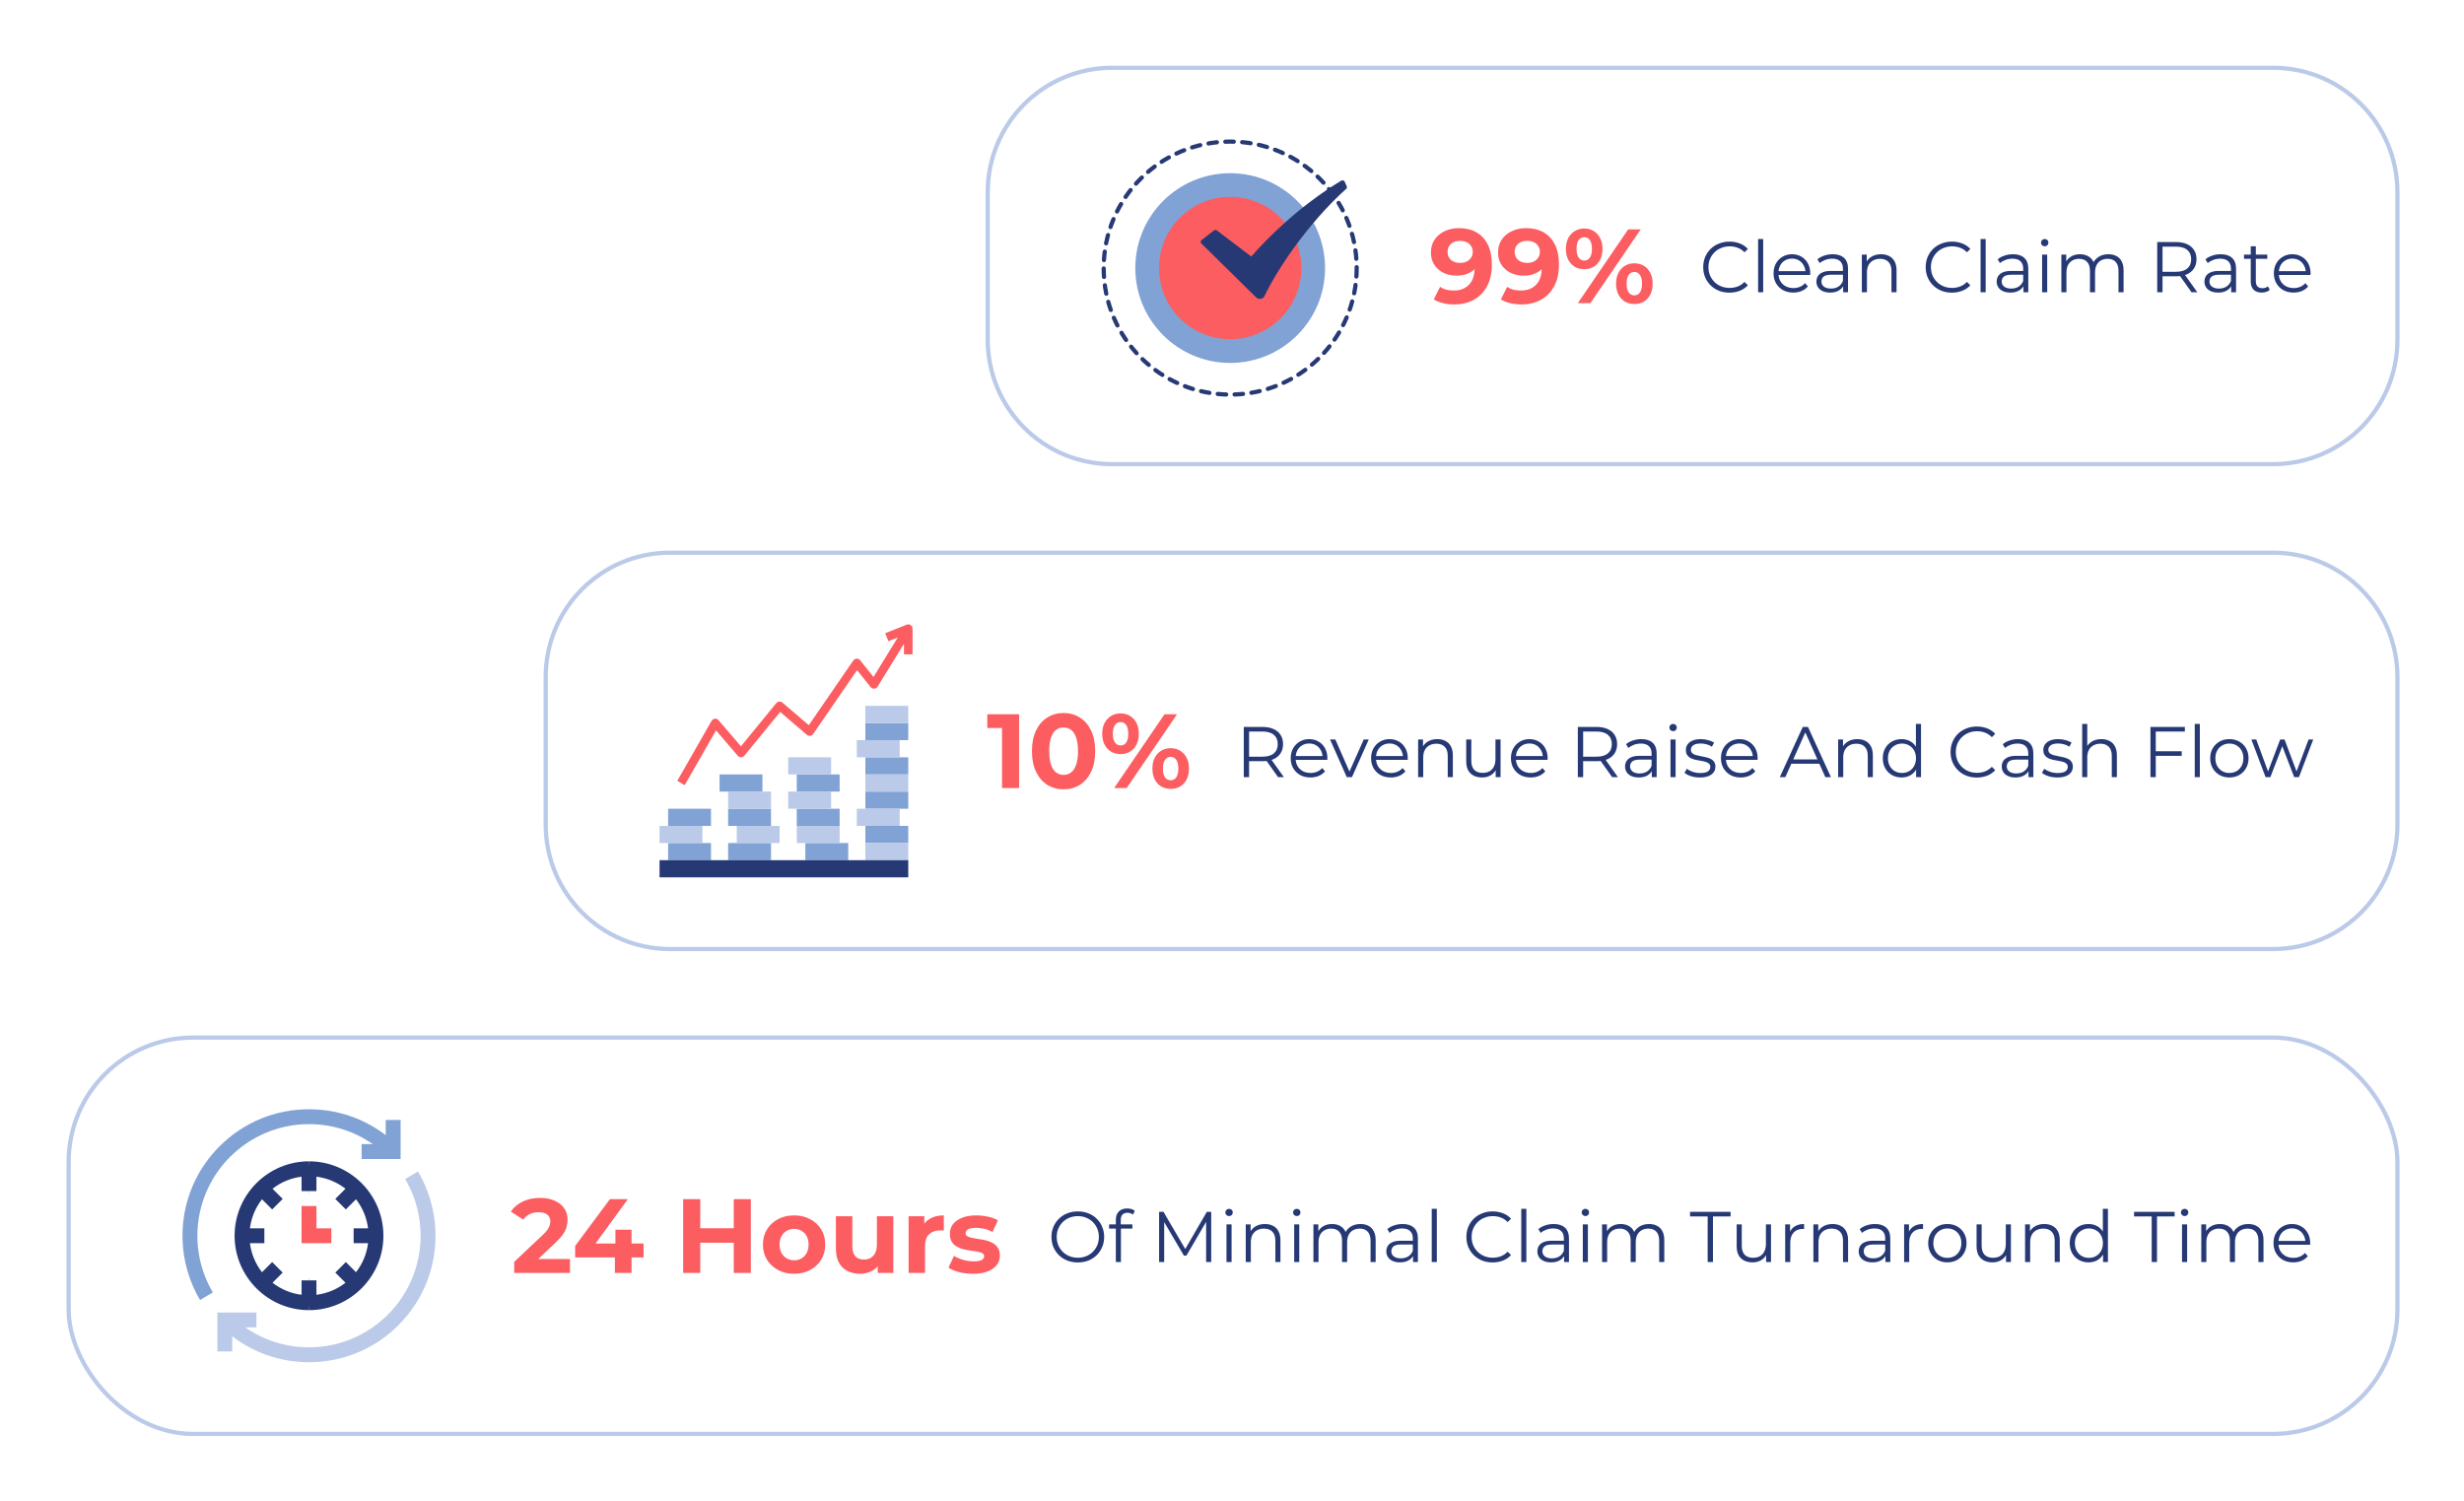 <svg width="563" height="343" viewBox="0 0 563 343" fill="none" xmlns="http://www.w3.org/2000/svg">
<g filter="url(#filter0_d_412_57526)">
<path d="M225.204 43.912C225.204 27.949 238.145 15.008 254.108 15.008H519.368C535.331 15.008 548.272 27.948 548.272 43.912V77.633C548.272 93.596 535.331 106.537 519.368 106.537H254.108C238.145 106.537 225.204 93.596 225.204 77.633V43.912Z" fill="white"/>
<path d="M225.686 43.912C225.686 28.215 238.411 15.489 254.108 15.489H519.368C535.065 15.489 547.79 28.215 547.79 43.912V77.633C547.79 93.33 535.065 106.055 519.368 106.055H254.108C238.411 106.055 225.686 93.33 225.686 77.633V43.912Z" stroke="#BACAE8" stroke-width="0.963"/>
<circle cx="281.085" cy="61.255" r="28.904" stroke="#263974" stroke-width="0.963" stroke-linecap="round" stroke-dasharray="1.93 1.93"/>
<circle cx="281.085" cy="61.254" r="21.678" fill="#81A2D4"/>
<circle cx="281.085" cy="61.255" r="16.259" fill="#FC5D61"/>
<path d="M306.463 41.282C296.461 47.328 289.202 54.823 285.91 58.617L278.042 52.651C277.843 52.501 277.564 52.503 277.368 52.656L274.543 54.86C274.293 55.054 274.272 55.414 274.497 55.635L287.013 67.955C287.599 68.532 288.597 68.359 288.945 67.623C291.916 61.328 299.03 50.86 307.589 43.154C307.756 43.003 307.808 42.768 307.717 42.565L307.25 41.52C307.118 41.225 306.744 41.112 306.463 41.282Z" fill="#263974"/>
<path d="M333.335 52.123C334.893 52.123 336.233 52.444 337.357 53.086C338.481 53.729 339.349 54.668 339.959 55.904C340.569 57.125 340.874 58.65 340.874 60.481C340.874 62.424 340.505 64.07 339.766 65.419C339.043 66.767 338.04 67.795 336.755 68.502C335.471 69.208 333.977 69.561 332.275 69.561C331.392 69.561 330.541 69.465 329.722 69.272C328.903 69.08 328.196 68.791 327.602 68.405L329.048 65.539C329.513 65.86 330.011 66.085 330.541 66.213C331.071 66.326 331.625 66.382 332.203 66.382C333.648 66.382 334.796 65.941 335.647 65.057C336.514 64.174 336.948 62.865 336.948 61.131C336.948 60.842 336.94 60.521 336.924 60.168C336.908 59.815 336.868 59.461 336.803 59.108L337.863 60.12C337.59 60.746 337.205 61.276 336.707 61.709C336.209 62.127 335.631 62.448 334.973 62.673C334.314 62.882 333.576 62.986 332.757 62.986C331.681 62.986 330.701 62.769 329.818 62.336C328.951 61.902 328.253 61.292 327.723 60.505C327.209 59.718 326.952 58.795 326.952 57.735C326.952 56.579 327.233 55.583 327.795 54.748C328.373 53.913 329.144 53.271 330.107 52.821C331.087 52.356 332.163 52.123 333.335 52.123ZM333.576 55.037C333.014 55.037 332.524 55.142 332.107 55.35C331.689 55.543 331.36 55.832 331.119 56.218C330.878 56.587 330.758 57.028 330.758 57.542C330.758 58.313 331.015 58.931 331.528 59.397C332.058 59.847 332.757 60.071 333.624 60.071C334.186 60.071 334.684 59.967 335.117 59.758C335.567 59.533 335.912 59.228 336.153 58.843C336.394 58.458 336.514 58.024 336.514 57.542C336.514 57.061 336.394 56.635 336.153 56.266C335.928 55.88 335.599 55.583 335.166 55.374C334.732 55.15 334.202 55.037 333.576 55.037ZM348.671 52.123C350.229 52.123 351.57 52.444 352.694 53.086C353.818 53.729 354.685 54.668 355.295 55.904C355.905 57.125 356.21 58.65 356.21 60.481C356.21 62.424 355.841 64.07 355.102 65.419C354.38 66.767 353.376 67.795 352.092 68.502C350.807 69.208 349.314 69.561 347.612 69.561C346.728 69.561 345.877 69.465 345.058 69.272C344.239 69.08 343.533 68.791 342.939 68.405L344.384 65.539C344.85 65.86 345.347 66.085 345.877 66.213C346.407 66.326 346.961 66.382 347.539 66.382C348.984 66.382 350.133 65.941 350.984 65.057C351.851 64.174 352.284 62.865 352.284 61.131C352.284 60.842 352.276 60.521 352.26 60.168C352.244 59.815 352.204 59.461 352.14 59.108L353.2 60.12C352.927 60.746 352.541 61.276 352.043 61.709C351.546 62.127 350.968 62.448 350.309 62.673C349.651 62.882 348.912 62.986 348.093 62.986C347.017 62.986 346.038 62.769 345.155 62.336C344.288 61.902 343.589 61.292 343.059 60.505C342.545 59.718 342.288 58.795 342.288 57.735C342.288 56.579 342.569 55.583 343.131 54.748C343.709 53.913 344.48 53.271 345.444 52.821C346.423 52.356 347.499 52.123 348.671 52.123ZM348.912 55.037C348.35 55.037 347.86 55.142 347.443 55.35C347.025 55.543 346.696 55.832 346.455 56.218C346.214 56.587 346.094 57.028 346.094 57.542C346.094 58.313 346.351 58.931 346.865 59.397C347.395 59.847 348.093 60.071 348.96 60.071C349.522 60.071 350.02 59.967 350.454 59.758C350.903 59.533 351.249 59.228 351.489 58.843C351.73 58.458 351.851 58.024 351.851 57.542C351.851 57.061 351.73 56.635 351.489 56.266C351.265 55.88 350.935 55.583 350.502 55.374C350.068 55.15 349.538 55.037 348.912 55.037ZM360.515 69.272L372.029 52.412H374.895L363.381 69.272H360.515ZM361.984 61.517C361.165 61.517 360.443 61.332 359.817 60.963C359.19 60.577 358.693 60.039 358.323 59.349C357.97 58.642 357.793 57.815 357.793 56.868C357.793 55.92 357.97 55.102 358.323 54.411C358.693 53.721 359.19 53.183 359.817 52.797C360.443 52.412 361.165 52.219 361.984 52.219C362.803 52.219 363.526 52.412 364.152 52.797C364.778 53.183 365.268 53.721 365.622 54.411C365.975 55.102 366.151 55.92 366.151 56.868C366.151 57.815 365.975 58.642 365.622 59.349C365.268 60.039 364.778 60.577 364.152 60.963C363.526 61.332 362.803 61.517 361.984 61.517ZM361.984 59.541C362.514 59.541 362.94 59.325 363.261 58.891C363.582 58.441 363.743 57.767 363.743 56.868C363.743 55.969 363.582 55.302 363.261 54.869C362.94 54.419 362.514 54.194 361.984 54.194C361.471 54.194 361.045 54.419 360.708 54.869C360.387 55.302 360.226 55.969 360.226 56.868C360.226 57.751 360.387 58.417 360.708 58.867C361.045 59.317 361.471 59.541 361.984 59.541ZM373.426 69.465C372.623 69.465 371.9 69.281 371.258 68.911C370.632 68.526 370.142 67.988 369.788 67.297C369.435 66.591 369.259 65.764 369.259 64.816C369.259 63.869 369.435 63.05 369.788 62.36C370.142 61.669 370.632 61.131 371.258 60.746C371.9 60.36 372.623 60.168 373.426 60.168C374.261 60.168 374.991 60.36 375.617 60.746C376.244 61.131 376.733 61.669 377.087 62.36C377.44 63.05 377.617 63.869 377.617 64.816C377.617 65.764 377.44 66.591 377.087 67.297C376.733 67.988 376.244 68.526 375.617 68.911C374.991 69.281 374.261 69.465 373.426 69.465ZM373.426 67.49C373.955 67.49 374.381 67.273 374.702 66.84C375.023 66.39 375.184 65.716 375.184 64.816C375.184 63.933 375.023 63.267 374.702 62.817C374.381 62.368 373.955 62.143 373.426 62.143C372.912 62.143 372.486 62.368 372.149 62.817C371.828 63.251 371.667 63.917 371.667 64.816C371.667 65.716 371.828 66.39 372.149 66.84C372.486 67.273 372.912 67.49 373.426 67.49Z" fill="#FC5D61"/>
<path d="M395.163 66.871C394.3 66.871 393.503 66.729 392.772 66.445C392.04 66.15 391.407 65.741 390.872 65.216C390.337 64.692 389.916 64.075 389.611 63.366C389.316 62.656 389.168 61.881 389.168 61.04C389.168 60.199 389.316 59.424 389.611 58.714C389.916 58.004 390.337 57.387 390.872 56.863C391.418 56.339 392.056 55.935 392.788 55.651C393.52 55.356 394.317 55.209 395.179 55.209C396.009 55.209 396.79 55.351 397.522 55.635C398.253 55.908 398.87 56.323 399.372 56.88L398.603 57.649C398.133 57.169 397.614 56.825 397.047 56.617C396.479 56.399 395.867 56.29 395.212 56.29C394.524 56.29 393.885 56.41 393.296 56.65C392.706 56.88 392.193 57.213 391.756 57.649C391.319 58.075 390.975 58.578 390.724 59.156C390.484 59.724 390.364 60.352 390.364 61.04C390.364 61.728 390.484 62.361 390.724 62.94C390.975 63.508 391.319 64.01 391.756 64.447C392.193 64.873 392.706 65.206 393.296 65.446C393.885 65.675 394.524 65.79 395.212 65.79C395.867 65.79 396.479 65.68 397.047 65.462C397.614 65.244 398.133 64.894 398.603 64.414L399.372 65.184C398.87 65.741 398.253 66.161 397.522 66.445C396.79 66.729 396.004 66.871 395.163 66.871ZM401.71 66.772V54.619H402.873V66.772H401.71ZM409.762 66.854C408.866 66.854 408.08 66.669 407.403 66.297C406.726 65.915 406.196 65.397 405.814 64.742C405.432 64.075 405.241 63.316 405.241 62.465C405.241 61.613 405.421 60.86 405.781 60.205C406.153 59.549 406.655 59.036 407.288 58.665C407.933 58.283 408.653 58.092 409.45 58.092C410.258 58.092 410.974 58.277 411.596 58.648C412.229 59.009 412.726 59.522 413.086 60.188C413.447 60.843 413.627 61.602 413.627 62.465C413.627 62.519 413.621 62.58 413.611 62.645C413.611 62.7 413.611 62.76 413.611 62.825H406.125V61.957H412.988L412.53 62.301C412.53 61.679 412.393 61.127 412.12 60.647C411.858 60.155 411.498 59.773 411.039 59.5C410.58 59.227 410.051 59.091 409.45 59.091C408.861 59.091 408.331 59.227 407.862 59.5C407.392 59.773 407.026 60.155 406.764 60.647C406.502 61.138 406.371 61.7 406.371 62.334V62.514C406.371 63.169 406.513 63.748 406.797 64.25C407.092 64.742 407.496 65.129 408.009 65.413C408.533 65.686 409.128 65.823 409.794 65.823C410.318 65.823 410.804 65.73 411.252 65.544C411.711 65.358 412.104 65.075 412.431 64.692L413.086 65.446C412.704 65.904 412.224 66.254 411.645 66.494C411.077 66.734 410.449 66.854 409.762 66.854ZM421.143 66.772V64.873L421.094 64.561V61.384C421.094 60.652 420.886 60.09 420.471 59.697C420.067 59.304 419.461 59.107 418.653 59.107C418.096 59.107 417.567 59.2 417.064 59.386C416.562 59.571 416.136 59.817 415.787 60.123L415.263 59.255C415.699 58.883 416.224 58.599 416.835 58.403C417.447 58.195 418.091 58.092 418.768 58.092C419.882 58.092 420.739 58.37 421.339 58.927C421.951 59.473 422.256 60.308 422.256 61.433V66.772H421.143ZM418.178 66.854C417.534 66.854 416.972 66.751 416.491 66.543C416.022 66.325 415.661 66.03 415.41 65.659C415.159 65.276 415.033 64.84 415.033 64.348C415.033 63.901 415.137 63.497 415.345 63.136C415.563 62.765 415.912 62.47 416.393 62.252C416.884 62.023 417.539 61.908 418.358 61.908H421.323V62.776H418.391C417.561 62.776 416.982 62.923 416.655 63.218C416.338 63.513 416.18 63.879 416.18 64.316C416.18 64.807 416.371 65.2 416.753 65.495C417.135 65.79 417.67 65.937 418.358 65.937C419.013 65.937 419.576 65.79 420.045 65.495C420.526 65.189 420.875 64.752 421.094 64.185L421.356 64.987C421.137 65.555 420.755 66.008 420.209 66.347C419.674 66.685 418.997 66.854 418.178 66.854ZM429.805 58.092C430.503 58.092 431.115 58.228 431.639 58.501C432.174 58.763 432.589 59.167 432.884 59.713C433.19 60.259 433.342 60.947 433.342 61.777V66.772H432.179V61.892C432.179 60.985 431.95 60.303 431.492 59.844C431.044 59.375 430.411 59.14 429.592 59.14C428.98 59.14 428.445 59.266 427.987 59.517C427.539 59.757 427.189 60.112 426.938 60.581C426.698 61.04 426.578 61.597 426.578 62.252V66.772H425.415V58.173H426.529V60.532L426.349 60.09C426.622 59.468 427.058 58.982 427.659 58.632C428.259 58.272 428.975 58.092 429.805 58.092ZM445.995 66.871C445.132 66.871 444.335 66.729 443.604 66.445C442.872 66.15 442.239 65.741 441.704 65.216C441.169 64.692 440.748 64.075 440.443 63.366C440.148 62.656 440 61.881 440 61.04C440 60.199 440.148 59.424 440.443 58.714C440.748 58.004 441.169 57.387 441.704 56.863C442.25 56.339 442.889 55.935 443.62 55.651C444.352 55.356 445.149 55.209 446.011 55.209C446.841 55.209 447.622 55.351 448.354 55.635C449.085 55.908 449.702 56.323 450.204 56.88L449.435 57.649C448.965 57.169 448.446 56.825 447.879 56.617C447.311 56.399 446.699 56.29 446.044 56.29C445.356 56.29 444.718 56.41 444.128 56.65C443.538 56.88 443.025 57.213 442.588 57.649C442.152 58.075 441.808 58.578 441.556 59.156C441.316 59.724 441.196 60.352 441.196 61.04C441.196 61.728 441.316 62.361 441.556 62.94C441.808 63.508 442.152 64.01 442.588 64.447C443.025 64.873 443.538 65.206 444.128 65.446C444.718 65.675 445.356 65.79 446.044 65.79C446.699 65.79 447.311 65.68 447.879 65.462C448.446 65.244 448.965 64.894 449.435 64.414L450.204 65.184C449.702 65.741 449.085 66.161 448.354 66.445C447.622 66.729 446.836 66.871 445.995 66.871ZM452.543 66.772V54.619H453.705V66.772H452.543ZM462.33 66.772V64.873L462.281 64.561V61.384C462.281 60.652 462.073 60.09 461.658 59.697C461.254 59.304 460.648 59.107 459.84 59.107C459.283 59.107 458.754 59.2 458.251 59.386C457.749 59.571 457.323 59.817 456.974 60.123L456.45 59.255C456.887 58.883 457.411 58.599 458.022 58.403C458.634 58.195 459.278 58.092 459.955 58.092C461.069 58.092 461.926 58.37 462.526 58.927C463.138 59.473 463.444 60.308 463.444 61.433V66.772H462.33ZM459.365 66.854C458.721 66.854 458.159 66.751 457.678 66.543C457.209 66.325 456.848 66.03 456.597 65.659C456.346 65.276 456.221 64.84 456.221 64.348C456.221 63.901 456.324 63.497 456.532 63.136C456.75 62.765 457.1 62.47 457.58 62.252C458.071 62.023 458.726 61.908 459.545 61.908H462.51V62.776H459.578C458.748 62.776 458.17 62.923 457.842 63.218C457.525 63.513 457.367 63.879 457.367 64.316C457.367 64.807 457.558 65.2 457.94 65.495C458.322 65.79 458.858 65.937 459.545 65.937C460.201 65.937 460.763 65.79 461.232 65.495C461.713 65.189 462.062 64.752 462.281 64.185L462.543 64.987C462.324 65.555 461.942 66.008 461.396 66.347C460.861 66.685 460.184 66.854 459.365 66.854ZM466.602 66.772V58.173H467.765V66.772H466.602ZM467.192 56.274C466.952 56.274 466.75 56.192 466.586 56.028C466.422 55.864 466.34 55.668 466.34 55.438C466.34 55.209 466.422 55.018 466.586 54.865C466.75 54.701 466.952 54.619 467.192 54.619C467.432 54.619 467.634 54.696 467.798 54.849C467.962 55.002 468.044 55.193 468.044 55.422C468.044 55.662 467.962 55.864 467.798 56.028C467.645 56.192 467.443 56.274 467.192 56.274ZM481.745 58.092C482.444 58.092 483.05 58.228 483.563 58.501C484.088 58.763 484.492 59.167 484.775 59.713C485.07 60.259 485.218 60.947 485.218 61.777V66.772H484.055V61.892C484.055 60.985 483.836 60.303 483.4 59.844C482.974 59.375 482.368 59.14 481.582 59.14C480.992 59.14 480.479 59.266 480.042 59.517C479.616 59.757 479.283 60.112 479.043 60.581C478.814 61.04 478.699 61.597 478.699 62.252V66.772H477.536V61.892C477.536 60.985 477.318 60.303 476.881 59.844C476.444 59.375 475.833 59.14 475.046 59.14C474.468 59.14 473.96 59.266 473.523 59.517C473.086 59.757 472.748 60.112 472.508 60.581C472.278 61.04 472.164 61.597 472.164 62.252V66.772H471.001V58.173H472.115V60.499L471.934 60.09C472.196 59.468 472.617 58.982 473.196 58.632C473.785 58.272 474.479 58.092 475.276 58.092C476.116 58.092 476.832 58.305 477.421 58.73C478.011 59.145 478.393 59.773 478.568 60.614L478.109 60.434C478.36 59.735 478.803 59.173 479.436 58.747C480.08 58.31 480.85 58.092 481.745 58.092ZM492.904 66.772V55.307H497.195C498.167 55.307 499.002 55.466 499.701 55.782C500.4 56.088 500.935 56.536 501.306 57.125C501.688 57.704 501.879 58.408 501.879 59.238C501.879 60.046 501.688 60.745 501.306 61.335C500.935 61.913 500.4 62.361 499.701 62.678C499.002 62.983 498.167 63.136 497.195 63.136H493.575L494.116 62.58V66.772H492.904ZM500.733 66.772L497.785 62.612H499.095L502.06 66.772H500.733ZM494.116 62.678L493.575 62.105H497.162C498.309 62.105 499.177 61.853 499.766 61.351C500.367 60.849 500.667 60.145 500.667 59.238C500.667 58.321 500.367 57.611 499.766 57.109C499.177 56.607 498.309 56.355 497.162 56.355H493.575L494.116 55.782V62.678ZM509.803 66.772V64.873L509.754 64.561V61.384C509.754 60.652 509.546 60.09 509.132 59.697C508.727 59.304 508.121 59.107 507.313 59.107C506.757 59.107 506.227 59.2 505.725 59.386C505.222 59.571 504.797 59.817 504.447 60.123L503.923 59.255C504.36 58.883 504.884 58.599 505.495 58.403C506.107 58.195 506.751 58.092 507.428 58.092C508.542 58.092 509.399 58.37 510 58.927C510.611 59.473 510.917 60.308 510.917 61.433V66.772H509.803ZM506.838 66.854C506.194 66.854 505.632 66.751 505.151 66.543C504.682 66.325 504.322 66.03 504.07 65.659C503.819 65.276 503.694 64.84 503.694 64.348C503.694 63.901 503.797 63.497 504.005 63.136C504.223 62.765 504.573 62.47 505.053 62.252C505.545 62.023 506.2 61.908 507.019 61.908H509.983V62.776H507.051C506.222 62.776 505.643 62.923 505.315 63.218C504.999 63.513 504.84 63.879 504.84 64.316C504.84 64.807 505.031 65.2 505.413 65.495C505.796 65.79 506.331 65.937 507.019 65.937C507.674 65.937 508.236 65.79 508.706 65.495C509.186 65.189 509.536 64.752 509.754 64.185L510.016 64.987C509.798 65.555 509.415 66.008 508.869 66.347C508.334 66.685 507.657 66.854 506.838 66.854ZM516.794 66.854C515.986 66.854 515.364 66.636 514.927 66.199C514.49 65.762 514.272 65.145 514.272 64.348V56.274H515.435V64.283C515.435 64.785 515.56 65.173 515.812 65.446C516.074 65.719 516.445 65.855 516.925 65.855C517.439 65.855 517.864 65.708 518.203 65.413L518.612 66.248C518.383 66.456 518.105 66.609 517.777 66.707C517.46 66.805 517.133 66.854 516.794 66.854ZM512.732 59.14V58.173H518.055V59.14H512.732ZM524.078 66.854C523.183 66.854 522.396 66.669 521.719 66.297C521.042 65.915 520.513 65.397 520.131 64.742C519.748 64.075 519.557 63.316 519.557 62.465C519.557 61.613 519.737 60.86 520.098 60.205C520.469 59.549 520.971 59.036 521.605 58.665C522.249 58.283 522.97 58.092 523.767 58.092C524.575 58.092 525.29 58.277 525.912 58.648C526.546 59.009 527.042 59.522 527.403 60.188C527.763 60.843 527.943 61.602 527.943 62.465C527.943 62.519 527.938 62.58 527.927 62.645C527.927 62.7 527.927 62.76 527.927 62.825H520.442V61.957H527.305L526.846 62.301C526.846 61.679 526.709 61.127 526.436 60.647C526.174 60.155 525.814 59.773 525.355 59.5C524.897 59.227 524.367 59.091 523.767 59.091C523.177 59.091 522.647 59.227 522.178 59.5C521.708 59.773 521.343 60.155 521.081 60.647C520.818 61.138 520.687 61.7 520.687 62.334V62.514C520.687 63.169 520.829 63.748 521.113 64.25C521.408 64.742 521.812 65.129 522.325 65.413C522.849 65.686 523.445 65.823 524.111 65.823C524.635 65.823 525.121 65.73 525.568 65.544C526.027 65.358 526.42 65.075 526.748 64.692L527.403 65.446C527.021 65.904 526.54 66.254 525.961 66.494C525.394 66.734 524.766 66.854 524.078 66.854Z" fill="#263974"/>
</g>
<g filter="url(#filter1_d_412_57526)">
<path d="M124.204 154.71C124.204 138.747 137.145 125.806 153.108 125.806H519.368C535.331 125.806 548.272 138.747 548.272 154.71V188.431C548.272 204.395 535.331 217.335 519.368 217.335H153.108C137.145 217.335 124.204 204.395 124.204 188.431V154.71Z" fill="white"/>
<path d="M124.686 154.71C124.686 139.013 137.411 126.288 153.108 126.288H519.368C535.065 126.288 547.79 139.013 547.79 154.71V188.431C547.79 204.128 535.065 216.854 519.368 216.854H153.108C137.411 216.854 124.686 204.128 124.686 188.431V154.71Z" stroke="#BACAE8" stroke-width="0.963"/>
<path d="M166.371 192.637H176.169V196.556H166.371V192.637Z" fill="#81A2D4"/>
<path d="M152.657 192.637H162.455V196.556H152.657V192.637Z" fill="#81A2D4"/>
<path d="M184.014 192.637H193.812V196.556H184.014V192.637Z" fill="#81A2D4"/>
<path d="M197.729 188.717H207.527V192.636H197.729V188.717Z" fill="#81A2D4"/>
<path d="M166.371 184.799H176.169V188.718H166.371V184.799Z" fill="#81A2D4"/>
<path d="M152.657 184.799H162.455V188.718H152.657V184.799Z" fill="#81A2D4"/>
<path d="M164.414 176.96H174.212V180.879H164.414V176.96Z" fill="#81A2D4"/>
<path d="M182.05 184.799H191.848V188.718H182.05V184.799Z" fill="#81A2D4"/>
<path d="M197.729 180.879H207.527V184.799H197.729V180.879Z" fill="#81A2D4"/>
<path d="M197.729 173.042H207.527V176.961H197.729V173.042Z" fill="#81A2D4"/>
<path d="M197.729 165.203H207.527V169.122H197.729V165.203Z" fill="#81A2D4"/>
<path d="M182.05 176.96H191.848V180.879H182.05V176.96Z" fill="#81A2D4"/>
<path d="M168.335 188.717H178.133V192.636H168.335V188.717Z" fill="#BACAE8"/>
<path d="M166.378 180.877H176.176V184.797H166.378V180.877Z" fill="#BACAE8"/>
<path d="M197.729 192.635H207.527V196.554H197.729V192.635Z" fill="#BACAE8"/>
<path d="M150.7 188.717H160.498V192.636H150.7V188.717Z" fill="#BACAE8"/>
<path d="M182.057 188.717H191.855V192.636H182.057V188.717Z" fill="#BACAE8"/>
<path d="M195.772 184.797H205.57V188.717H195.772V184.797Z" fill="#BACAE8"/>
<path d="M180.093 180.877H189.891V184.797H180.093V180.877Z" fill="#BACAE8"/>
<path d="M197.729 176.96H207.527V180.879H197.729V176.96Z" fill="#BACAE8"/>
<path d="M195.772 169.121H205.57V173.04H195.772V169.121Z" fill="#BACAE8"/>
<path d="M197.729 161.283H207.527V165.202H197.729V161.283Z" fill="#BACAE8"/>
<path d="M180.093 173.04H189.891V176.959H180.093V173.04Z" fill="#BACAE8"/>
<path d="M208.078 142.835C207.809 142.653 207.467 142.616 207.164 142.737L202.265 144.696L202.994 146.517L205.141 145.658L199.586 154.686L196.536 150.873C196.347 150.625 196.047 150.488 195.736 150.505C195.426 150.516 195.14 150.673 194.964 150.929L184.804 165.708L178.773 160.539C178.573 160.367 178.312 160.283 178.049 160.307C177.786 160.33 177.544 160.458 177.377 160.662L169.299 170.534L164.182 164.565C163.974 164.323 163.662 164.197 163.346 164.227C163.029 164.257 162.746 164.439 162.587 164.716L154.749 178.433L156.45 179.405L163.603 166.896L168.577 172.697C168.769 172.912 169.043 173.037 169.332 173.04C169.622 173.037 169.895 172.905 170.079 172.68L178.262 162.679L184.36 167.905C184.571 168.086 184.849 168.168 185.124 168.132C185.4 168.097 185.648 167.945 185.805 167.716L195.831 153.127L198.925 156.996C199.127 157.242 199.434 157.378 199.751 157.361C200.069 157.342 200.358 157.169 200.525 156.897L206.549 147.108V149.525H208.509V143.646C208.509 143.321 208.347 143.017 208.078 142.835Z" fill="#FC5D61"/>
<path d="M150.7 196.555H207.528V200.474H150.7V196.555Z" fill="#263974"/>
<path d="M228.957 180.071V164.655L230.643 166.341H225.585V163.21H232.859V180.071H228.957ZM243.014 180.36C241.633 180.36 240.397 180.023 239.305 179.348C238.213 178.658 237.354 177.662 236.728 176.361C236.101 175.061 235.788 173.487 235.788 171.64C235.788 169.794 236.101 168.22 236.728 166.92C237.354 165.619 238.213 164.631 239.305 163.957C240.397 163.266 241.633 162.921 243.014 162.921C244.411 162.921 245.648 163.266 246.724 163.957C247.816 164.631 248.675 165.619 249.301 166.92C249.927 168.22 250.24 169.794 250.24 171.64C250.24 173.487 249.927 175.061 249.301 176.361C248.675 177.662 247.816 178.658 246.724 179.348C245.648 180.023 244.411 180.36 243.014 180.36ZM243.014 177.06C243.673 177.06 244.243 176.875 244.724 176.506C245.222 176.137 245.608 175.551 245.881 174.748C246.17 173.945 246.314 172.909 246.314 171.64C246.314 170.372 246.17 169.336 245.881 168.533C245.608 167.73 245.222 167.144 244.724 166.775C244.243 166.406 243.673 166.221 243.014 166.221C242.372 166.221 241.802 166.406 241.304 166.775C240.822 167.144 240.437 167.73 240.148 168.533C239.875 169.336 239.738 170.372 239.738 171.64C239.738 172.909 239.875 173.945 240.148 174.748C240.437 175.551 240.822 176.137 241.304 176.506C241.802 176.875 242.372 177.06 243.014 177.06ZM254.569 180.071L266.082 163.21H268.949L257.435 180.071H254.569ZM256.038 172.315C255.219 172.315 254.497 172.13 253.87 171.761C253.244 171.376 252.746 170.838 252.377 170.147C252.024 169.441 251.847 168.614 251.847 167.666C251.847 166.719 252.024 165.9 252.377 165.209C252.746 164.519 253.244 163.981 253.87 163.596C254.497 163.21 255.219 163.017 256.038 163.017C256.857 163.017 257.58 163.21 258.206 163.596C258.832 163.981 259.322 164.519 259.675 165.209C260.028 165.9 260.205 166.719 260.205 167.666C260.205 168.614 260.028 169.441 259.675 170.147C259.322 170.838 258.832 171.376 258.206 171.761C257.58 172.13 256.857 172.315 256.038 172.315ZM256.038 170.34C256.568 170.34 256.994 170.123 257.315 169.689C257.636 169.24 257.796 168.565 257.796 167.666C257.796 166.767 257.636 166.101 257.315 165.667C256.994 165.217 256.568 164.993 256.038 164.993C255.524 164.993 255.099 165.217 254.762 165.667C254.44 166.101 254.28 166.767 254.28 167.666C254.28 168.549 254.44 169.216 254.762 169.665C255.099 170.115 255.524 170.34 256.038 170.34ZM267.479 180.263C266.676 180.263 265.954 180.079 265.311 179.71C264.685 179.324 264.195 178.786 263.842 178.096C263.489 177.389 263.312 176.562 263.312 175.615C263.312 174.667 263.489 173.848 263.842 173.158C264.195 172.467 264.685 171.93 265.311 171.544C265.954 171.159 266.676 170.966 267.479 170.966C268.314 170.966 269.045 171.159 269.671 171.544C270.297 171.93 270.787 172.467 271.14 173.158C271.494 173.848 271.67 174.667 271.67 175.615C271.67 176.562 271.494 177.389 271.14 178.096C270.787 178.786 270.297 179.324 269.671 179.71C269.045 180.079 268.314 180.263 267.479 180.263ZM267.479 178.288C268.009 178.288 268.435 178.072 268.756 177.638C269.077 177.188 269.238 176.514 269.238 175.615C269.238 174.732 269.077 174.065 268.756 173.616C268.435 173.166 268.009 172.941 267.479 172.941C266.965 172.941 266.54 173.166 266.203 173.616C265.882 174.049 265.721 174.716 265.721 175.615C265.721 176.514 265.882 177.188 266.203 177.638C266.54 178.072 266.965 178.288 267.479 178.288Z" fill="#FC5D61"/>
<path d="M284.192 177.571V166.106H288.484C289.455 166.106 290.291 166.264 290.99 166.581C291.688 166.886 292.223 167.334 292.595 167.924C292.977 168.502 293.168 169.207 293.168 170.037C293.168 170.845 292.977 171.543 292.595 172.133C292.223 172.712 291.688 173.159 290.99 173.476C290.291 173.782 289.455 173.935 288.484 173.935H284.864L285.404 173.378V177.571H284.192ZM292.021 177.571L289.073 173.411H290.384L293.348 177.571H292.021ZM285.404 173.476L284.864 172.903H288.451C289.597 172.903 290.465 172.652 291.055 172.149C291.656 171.647 291.956 170.943 291.956 170.037C291.956 169.119 291.656 168.41 291.055 167.907C290.465 167.405 289.597 167.154 288.451 167.154H284.864L285.404 166.581V173.476ZM299.435 177.653C298.54 177.653 297.754 177.467 297.077 177.096C296.4 176.714 295.87 176.195 295.488 175.54C295.106 174.874 294.915 174.115 294.915 173.263C294.915 172.411 295.095 171.658 295.455 171.003C295.827 170.348 296.329 169.835 296.962 169.463C297.606 169.081 298.327 168.89 299.124 168.89C299.932 168.89 300.647 169.076 301.27 169.447C301.903 169.807 302.4 170.32 302.76 170.986C303.121 171.642 303.301 172.401 303.301 173.263C303.301 173.318 303.295 173.378 303.284 173.443C303.284 173.498 303.284 173.558 303.284 173.623H295.799V172.755H302.662L302.203 173.099C302.203 172.477 302.067 171.926 301.794 171.445C301.532 170.954 301.172 170.572 300.713 170.299C300.254 170.026 299.725 169.889 299.124 169.889C298.535 169.889 298.005 170.026 297.535 170.299C297.066 170.572 296.7 170.954 296.438 171.445C296.176 171.936 296.045 172.499 296.045 173.132V173.312C296.045 173.967 296.187 174.546 296.471 175.048C296.766 175.54 297.17 175.927 297.683 176.211C298.207 176.484 298.802 176.621 299.468 176.621C299.992 176.621 300.478 176.528 300.926 176.342C301.385 176.157 301.778 175.873 302.105 175.491L302.76 176.244C302.378 176.703 301.898 177.052 301.319 177.292C300.751 177.533 300.123 177.653 299.435 177.653ZM307.719 177.571L303.903 168.972H305.115L308.62 176.948H308.047L311.601 168.972H312.747L308.915 177.571H307.719ZM317.798 177.653C316.902 177.653 316.116 177.467 315.439 177.096C314.762 176.714 314.233 176.195 313.85 175.54C313.468 174.874 313.277 174.115 313.277 173.263C313.277 172.411 313.457 171.658 313.818 171.003C314.189 170.348 314.691 169.835 315.324 169.463C315.969 169.081 316.689 168.89 317.486 168.89C318.295 168.89 319.01 169.076 319.632 169.447C320.265 169.807 320.762 170.32 321.123 170.986C321.483 171.642 321.663 172.401 321.663 173.263C321.663 173.318 321.658 173.378 321.647 173.443C321.647 173.498 321.647 173.558 321.647 173.623H314.162V172.755H321.024L320.566 173.099C320.566 172.477 320.429 171.926 320.156 171.445C319.894 170.954 319.534 170.572 319.075 170.299C318.617 170.026 318.087 169.889 317.486 169.889C316.897 169.889 316.367 170.026 315.898 170.299C315.428 170.572 315.062 170.954 314.8 171.445C314.538 171.936 314.407 172.499 314.407 173.132V173.312C314.407 173.967 314.549 174.546 314.833 175.048C315.128 175.54 315.532 175.927 316.045 176.211C316.569 176.484 317.164 176.621 317.83 176.621C318.355 176.621 318.84 176.528 319.288 176.342C319.747 176.157 320.14 175.873 320.467 175.491L321.123 176.244C320.74 176.703 320.26 177.052 319.681 177.292C319.113 177.533 318.486 177.653 317.798 177.653ZM328.42 168.89C329.118 168.89 329.73 169.026 330.254 169.299C330.789 169.562 331.204 169.966 331.499 170.511C331.805 171.057 331.958 171.745 331.958 172.575V177.571H330.795V172.69C330.795 171.784 330.565 171.101 330.107 170.643C329.659 170.173 329.026 169.938 328.207 169.938C327.595 169.938 327.06 170.064 326.602 170.315C326.154 170.555 325.804 170.91 325.553 171.38C325.313 171.838 325.193 172.395 325.193 173.05V177.571H324.03V168.972H325.144V171.33L324.964 170.888C325.237 170.266 325.673 169.78 326.274 169.43C326.875 169.07 327.59 168.89 328.42 168.89ZM338.653 177.653C337.921 177.653 337.283 177.516 336.737 177.243C336.191 176.97 335.765 176.561 335.459 176.015C335.164 175.469 335.017 174.786 335.017 173.967V168.972H336.18V173.836C336.18 174.754 336.404 175.447 336.851 175.917C337.31 176.375 337.949 176.604 338.768 176.604C339.368 176.604 339.887 176.484 340.324 176.244C340.771 175.993 341.11 175.633 341.339 175.163C341.579 174.694 341.699 174.131 341.699 173.476V168.972H342.862V177.571H341.748V175.212L341.929 175.638C341.656 176.271 341.23 176.768 340.651 177.129C340.083 177.478 339.417 177.653 338.653 177.653ZM349.756 177.653C348.86 177.653 348.074 177.467 347.397 177.096C346.72 176.714 346.191 176.195 345.808 175.54C345.426 174.874 345.235 174.115 345.235 173.263C345.235 172.411 345.415 171.658 345.776 171.003C346.147 170.348 346.649 169.835 347.283 169.463C347.927 169.081 348.647 168.89 349.445 168.89C350.253 168.89 350.968 169.076 351.59 169.447C352.223 169.807 352.72 170.32 353.081 170.986C353.441 171.642 353.621 172.401 353.621 173.263C353.621 173.318 353.616 173.378 353.605 173.443C353.605 173.498 353.605 173.558 353.605 173.623H346.12V172.755H352.982L352.524 173.099C352.524 172.477 352.387 171.926 352.114 171.445C351.852 170.954 351.492 170.572 351.033 170.299C350.575 170.026 350.045 169.889 349.445 169.889C348.855 169.889 348.325 170.026 347.856 170.299C347.386 170.572 347.02 170.954 346.758 171.445C346.496 171.936 346.365 172.499 346.365 173.132V173.312C346.365 173.967 346.507 174.546 346.791 175.048C347.086 175.54 347.49 175.927 348.003 176.211C348.527 176.484 349.122 176.621 349.788 176.621C350.313 176.621 350.799 176.528 351.246 176.342C351.705 176.157 352.098 175.873 352.425 175.491L353.081 176.244C352.698 176.703 352.218 177.052 351.639 177.292C351.071 177.533 350.444 177.653 349.756 177.653ZM360.52 177.571V166.106H364.812C365.784 166.106 366.619 166.264 367.318 166.581C368.017 166.886 368.552 167.334 368.923 167.924C369.305 168.502 369.496 169.207 369.496 170.037C369.496 170.845 369.305 171.543 368.923 172.133C368.552 172.712 368.017 173.159 367.318 173.476C366.619 173.782 365.784 173.935 364.812 173.935H361.192L361.733 173.378V177.571H360.52ZM368.35 177.571L365.401 173.411H366.712L369.676 177.571H368.35ZM361.733 173.476L361.192 172.903H364.779C365.926 172.903 366.794 172.652 367.383 172.149C367.984 171.647 368.284 170.943 368.284 170.037C368.284 169.119 367.984 168.41 367.383 167.907C366.794 167.405 365.926 167.154 364.779 167.154H361.192L361.733 166.581V173.476ZM377.42 177.571V175.671L377.371 175.36V172.182C377.371 171.451 377.163 170.888 376.748 170.495C376.344 170.102 375.738 169.905 374.93 169.905C374.373 169.905 373.844 169.998 373.341 170.184C372.839 170.37 372.413 170.615 372.064 170.921L371.54 170.053C371.977 169.682 372.501 169.398 373.112 169.201C373.724 168.994 374.368 168.89 375.045 168.89C376.159 168.89 377.016 169.168 377.616 169.725C378.228 170.271 378.534 171.107 378.534 172.231V177.571H377.42ZM374.455 177.653C373.811 177.653 373.249 177.549 372.768 177.341C372.299 177.123 371.938 176.828 371.687 176.457C371.436 176.075 371.31 175.638 371.31 175.147C371.31 174.699 371.414 174.295 371.622 173.935C371.84 173.563 372.189 173.269 372.67 173.05C373.161 172.821 373.816 172.706 374.635 172.706H377.6V173.574H374.668C373.838 173.574 373.26 173.722 372.932 174.017C372.615 174.311 372.457 174.677 372.457 175.114C372.457 175.605 372.648 175.998 373.03 176.293C373.412 176.588 373.947 176.735 374.635 176.735C375.291 176.735 375.853 176.588 376.322 176.293C376.803 175.988 377.152 175.551 377.371 174.983L377.633 175.786C377.414 176.353 377.032 176.806 376.486 177.145C375.951 177.483 375.274 177.653 374.455 177.653ZM381.692 177.571V168.972H382.855V177.571H381.692ZM382.282 167.072C382.042 167.072 381.84 166.99 381.676 166.826C381.512 166.662 381.43 166.466 381.43 166.237C381.43 166.007 381.512 165.816 381.676 165.663C381.84 165.5 382.042 165.418 382.282 165.418C382.522 165.418 382.724 165.494 382.888 165.647C383.052 165.8 383.133 165.991 383.133 166.22C383.133 166.46 383.052 166.662 382.888 166.826C382.735 166.99 382.533 167.072 382.282 167.072ZM388.4 177.653C387.69 177.653 387.019 177.554 386.386 177.358C385.752 177.15 385.255 176.894 384.895 176.588L385.419 175.671C385.769 175.933 386.216 176.162 386.762 176.359C387.308 176.544 387.882 176.637 388.482 176.637C389.301 176.637 389.891 176.512 390.251 176.26C390.611 175.998 390.791 175.654 390.791 175.229C390.791 174.912 390.688 174.666 390.48 174.492C390.284 174.306 390.022 174.169 389.694 174.082C389.367 173.984 389.001 173.902 388.597 173.836C388.193 173.771 387.789 173.694 387.385 173.607C386.992 173.52 386.631 173.394 386.304 173.23C385.976 173.056 385.709 172.821 385.501 172.526C385.305 172.231 385.206 171.838 385.206 171.347C385.206 170.877 385.337 170.457 385.599 170.086C385.861 169.714 386.244 169.425 386.746 169.218C387.259 168.999 387.882 168.89 388.613 168.89C389.17 168.89 389.727 168.966 390.284 169.119C390.841 169.261 391.299 169.452 391.66 169.693L391.152 170.626C390.77 170.364 390.36 170.178 389.923 170.069C389.487 169.949 389.05 169.889 388.613 169.889C387.838 169.889 387.265 170.026 386.893 170.299C386.533 170.561 386.353 170.899 386.353 171.314C386.353 171.642 386.451 171.898 386.648 172.084C386.855 172.269 387.123 172.417 387.45 172.526C387.789 172.624 388.154 172.706 388.548 172.772C388.952 172.837 389.35 172.919 389.743 173.017C390.147 173.105 390.513 173.23 390.841 173.394C391.179 173.547 391.447 173.771 391.643 174.066C391.851 174.35 391.954 174.726 391.954 175.196C391.954 175.698 391.812 176.135 391.529 176.506C391.256 176.867 390.852 177.15 390.317 177.358C389.792 177.554 389.154 177.653 388.4 177.653ZM397.741 177.653C396.845 177.653 396.059 177.467 395.382 177.096C394.705 176.714 394.176 176.195 393.793 175.54C393.411 174.874 393.22 174.115 393.22 173.263C393.22 172.411 393.4 171.658 393.761 171.003C394.132 170.348 394.634 169.835 395.268 169.463C395.912 169.081 396.632 168.89 397.43 168.89C398.238 168.89 398.953 169.076 399.575 169.447C400.209 169.807 400.705 170.32 401.066 170.986C401.426 171.642 401.606 172.401 401.606 173.263C401.606 173.318 401.601 173.378 401.59 173.443C401.59 173.498 401.59 173.558 401.59 173.623H394.105V172.755H400.967L400.509 173.099C400.509 172.477 400.372 171.926 400.099 171.445C399.837 170.954 399.477 170.572 399.018 170.299C398.56 170.026 398.03 169.889 397.43 169.889C396.84 169.889 396.31 170.026 395.841 170.299C395.371 170.572 395.005 170.954 394.743 171.445C394.481 171.936 394.35 172.499 394.35 173.132V173.312C394.35 173.967 394.492 174.546 394.776 175.048C395.071 175.54 395.475 175.927 395.988 176.211C396.512 176.484 397.107 176.621 397.774 176.621C398.298 176.621 398.784 176.528 399.231 176.342C399.69 176.157 400.083 175.873 400.411 175.491L401.066 176.244C400.683 176.703 400.203 177.052 399.624 177.292C399.057 177.533 398.429 177.653 397.741 177.653ZM406.671 177.571L411.912 166.106H413.108L418.349 177.571H417.072L412.256 166.81H412.748L407.932 177.571H406.671ZM408.735 174.508L409.095 173.525H415.761L416.122 174.508H408.735ZM424.39 168.89C425.089 168.89 425.7 169.026 426.224 169.299C426.759 169.562 427.174 169.966 427.469 170.511C427.775 171.057 427.928 171.745 427.928 172.575V177.571H426.765V172.69C426.765 171.784 426.535 171.101 426.077 170.643C425.629 170.173 424.996 169.938 424.177 169.938C423.565 169.938 423.03 170.064 422.572 170.315C422.124 170.555 421.775 170.91 421.523 171.38C421.283 171.838 421.163 172.395 421.163 173.05V177.571H420V168.972H421.114V171.33L420.934 170.888C421.207 170.266 421.644 169.78 422.244 169.43C422.845 169.07 423.56 168.89 424.39 168.89ZM434.492 177.653C433.673 177.653 432.936 177.467 432.281 177.096C431.637 176.725 431.129 176.211 430.758 175.556C430.386 174.89 430.201 174.126 430.201 173.263C430.201 172.39 430.386 171.625 430.758 170.97C431.129 170.315 431.637 169.807 432.281 169.447C432.936 169.076 433.673 168.89 434.492 168.89C435.245 168.89 435.917 169.059 436.507 169.398C437.107 169.736 437.582 170.233 437.931 170.888C438.292 171.532 438.472 172.324 438.472 173.263C438.472 174.191 438.297 174.983 437.948 175.638C437.598 176.293 437.123 176.796 436.523 177.145C435.933 177.483 435.256 177.653 434.492 177.653ZM434.574 176.621C435.185 176.621 435.731 176.484 436.212 176.211C436.703 175.927 437.085 175.534 437.358 175.032C437.642 174.519 437.784 173.929 437.784 173.263C437.784 172.586 437.642 171.997 437.358 171.494C437.085 170.992 436.703 170.604 436.212 170.331C435.731 170.047 435.185 169.905 434.574 169.905C433.973 169.905 433.433 170.047 432.952 170.331C432.472 170.604 432.09 170.992 431.806 171.494C431.522 171.997 431.38 172.586 431.38 173.263C431.38 173.929 431.522 174.519 431.806 175.032C432.09 175.534 432.472 175.927 432.952 176.211C433.433 176.484 433.973 176.621 434.574 176.621ZM437.817 177.571V174.983L437.931 173.247L437.768 171.511V165.418H438.931V177.571H437.817ZM451.681 177.669C450.818 177.669 450.021 177.527 449.289 177.243C448.558 176.948 447.925 176.539 447.39 176.015C446.854 175.491 446.434 174.874 446.128 174.164C445.834 173.454 445.686 172.679 445.686 171.838C445.686 170.997 445.834 170.222 446.128 169.512C446.434 168.803 446.854 168.186 447.39 167.662C447.935 167.137 448.574 166.733 449.306 166.45C450.037 166.155 450.835 166.007 451.697 166.007C452.527 166.007 453.308 166.149 454.039 166.433C454.771 166.706 455.388 167.121 455.89 167.678L455.12 168.448C454.651 167.967 454.132 167.623 453.564 167.416C452.997 167.198 452.385 167.088 451.73 167.088C451.042 167.088 450.403 167.208 449.814 167.449C449.224 167.678 448.711 168.011 448.274 168.448C447.837 168.874 447.493 169.376 447.242 169.955C447.002 170.522 446.882 171.15 446.882 171.838C446.882 172.526 447.002 173.159 447.242 173.738C447.493 174.306 447.837 174.808 448.274 175.245C448.711 175.671 449.224 176.004 449.814 176.244C450.403 176.473 451.042 176.588 451.73 176.588C452.385 176.588 452.997 176.479 453.564 176.26C454.132 176.042 454.651 175.693 455.12 175.212L455.89 175.982C455.388 176.539 454.771 176.959 454.039 177.243C453.308 177.527 452.522 177.669 451.681 177.669ZM463.489 177.571V175.671L463.44 175.36V172.182C463.44 171.451 463.232 170.888 462.817 170.495C462.413 170.102 461.807 169.905 460.999 169.905C460.442 169.905 459.913 169.998 459.411 170.184C458.908 170.37 458.482 170.615 458.133 170.921L457.609 170.053C458.046 169.682 458.57 169.398 459.181 169.201C459.793 168.994 460.437 168.89 461.114 168.89C462.228 168.89 463.085 169.168 463.686 169.725C464.297 170.271 464.603 171.107 464.603 172.231V177.571H463.489ZM460.524 177.653C459.88 177.653 459.318 177.549 458.837 177.341C458.368 177.123 458.007 176.828 457.756 176.457C457.505 176.075 457.38 175.638 457.38 175.147C457.38 174.699 457.483 174.295 457.691 173.935C457.909 173.563 458.259 173.269 458.739 173.05C459.23 172.821 459.886 172.706 460.705 172.706H463.669V173.574H460.737C459.907 173.574 459.329 173.722 459.001 174.017C458.684 174.311 458.526 174.677 458.526 175.114C458.526 175.605 458.717 175.998 459.099 176.293C459.482 176.588 460.017 176.735 460.705 176.735C461.36 176.735 461.922 176.588 462.392 176.293C462.872 175.988 463.221 175.551 463.44 174.983L463.702 175.786C463.483 176.353 463.101 176.806 462.555 177.145C462.02 177.483 461.343 177.653 460.524 177.653ZM470.071 177.653C469.361 177.653 468.689 177.554 468.056 177.358C467.423 177.15 466.926 176.894 466.566 176.588L467.09 175.671C467.439 175.933 467.887 176.162 468.433 176.359C468.979 176.544 469.552 176.637 470.153 176.637C470.972 176.637 471.561 176.512 471.922 176.26C472.282 175.998 472.462 175.654 472.462 175.229C472.462 174.912 472.358 174.666 472.151 174.492C471.954 174.306 471.692 174.169 471.365 174.082C471.037 173.984 470.671 173.902 470.267 173.836C469.863 173.771 469.459 173.694 469.055 173.607C468.662 173.52 468.302 173.394 467.974 173.23C467.647 173.056 467.379 172.821 467.172 172.526C466.975 172.231 466.877 171.838 466.877 171.347C466.877 170.877 467.008 170.457 467.27 170.086C467.532 169.714 467.914 169.425 468.416 169.218C468.93 168.999 469.552 168.89 470.284 168.89C470.841 168.89 471.397 168.966 471.954 169.119C472.511 169.261 472.97 169.452 473.33 169.693L472.822 170.626C472.44 170.364 472.031 170.178 471.594 170.069C471.157 169.949 470.72 169.889 470.284 169.889C469.508 169.889 468.935 170.026 468.564 170.299C468.204 170.561 468.023 170.899 468.023 171.314C468.023 171.642 468.122 171.898 468.318 172.084C468.526 172.269 468.793 172.417 469.121 172.526C469.459 172.624 469.825 172.706 470.218 172.772C470.622 172.837 471.021 172.919 471.414 173.017C471.818 173.105 472.184 173.23 472.511 173.394C472.85 173.547 473.117 173.771 473.314 174.066C473.521 174.35 473.625 174.726 473.625 175.196C473.625 175.698 473.483 176.135 473.199 176.506C472.926 176.867 472.522 177.15 471.987 177.358C471.463 177.554 470.824 177.653 470.071 177.653ZM480.148 168.89C480.847 168.89 481.459 169.026 481.983 169.299C482.518 169.562 482.933 169.966 483.228 170.511C483.533 171.057 483.686 171.745 483.686 172.575V177.571H482.523V172.69C482.523 171.784 482.294 171.101 481.835 170.643C481.388 170.173 480.754 169.938 479.935 169.938C479.324 169.938 478.789 170.064 478.33 170.315C477.883 170.555 477.533 170.91 477.282 171.38C477.042 171.838 476.922 172.395 476.922 173.05V177.571H475.759V165.418H476.922V171.33L476.692 170.888C476.965 170.266 477.402 169.78 478.003 169.43C478.603 169.07 479.318 168.89 480.148 168.89ZM492.441 171.658H498.501V172.706H492.441V171.658ZM492.572 177.571H491.36V166.106H499.222V167.154H492.572V177.571ZM501.479 177.571V165.418H502.642V177.571H501.479ZM509.382 177.653C508.553 177.653 507.805 177.467 507.139 177.096C506.483 176.714 505.965 176.195 505.583 175.54C505.2 174.874 505.009 174.115 505.009 173.263C505.009 172.401 505.2 171.642 505.583 170.986C505.965 170.331 506.483 169.818 507.139 169.447C507.794 169.076 508.542 168.89 509.382 168.89C510.234 168.89 510.988 169.076 511.643 169.447C512.309 169.818 512.828 170.331 513.199 170.986C513.581 171.642 513.772 172.401 513.772 173.263C513.772 174.115 513.581 174.874 513.199 175.54C512.828 176.195 512.309 176.714 511.643 177.096C510.977 177.467 510.223 177.653 509.382 177.653ZM509.382 176.621C510.005 176.621 510.556 176.484 511.037 176.211C511.517 175.927 511.894 175.534 512.167 175.032C512.451 174.519 512.593 173.929 512.593 173.263C512.593 172.586 512.451 171.997 512.167 171.494C511.894 170.992 511.517 170.604 511.037 170.331C510.556 170.047 510.01 169.905 509.399 169.905C508.787 169.905 508.241 170.047 507.761 170.331C507.281 170.604 506.898 170.992 506.614 171.494C506.331 171.997 506.189 172.586 506.189 173.263C506.189 173.929 506.331 174.519 506.614 175.032C506.898 175.534 507.281 175.927 507.761 176.211C508.241 176.484 508.782 176.621 509.382 176.621ZM517.659 177.571L514.416 168.972H515.53L518.478 176.948H517.97L521 168.972H521.999L524.997 176.948H524.489L527.486 168.972H528.551L525.291 177.571H524.194L521.311 170.069H521.655L518.756 177.571H517.659Z" fill="#263974"/>
</g>
<g filter="url(#filter2_d_412_57526)">
<rect x="15.204" y="236.605" width="533.068" height="91.529" rx="28.904" fill="white"/>
<rect x="15.686" y="237.087" width="532.104" height="90.566" rx="28.422" stroke="#BACAE8" stroke-width="0.963"/>
<path d="M53.6 282.367C53.6 291.741 61.226 299.368 70.601 299.368L72.301 282.367L70.601 265.366C61.227 265.366 53.6 272.992 53.6 282.367Z" fill="#263974"/>
<path d="M87.605 282.367C87.605 272.993 79.978 265.366 70.604 265.366V299.368C79.978 299.368 87.605 291.741 87.605 282.367Z" fill="#263974"/>
<path d="M68.902 272.168C68.902 271.016 68.902 270.026 68.902 268.874C66.487 269.176 64.2 270.125 62.267 271.629L64.592 273.953C63.751 274.794 63.028 275.517 62.187 276.358C61.374 275.545 60.676 274.846 59.863 274.033C58.362 275.962 57.411 278.248 57.108 280.668H60.402V284.068C59.25 284.068 58.26 284.068 57.108 284.068C57.41 286.484 58.359 288.77 59.863 290.704C60.676 289.891 61.374 289.192 62.187 288.379C63.028 289.22 63.751 289.943 64.592 290.783C63.779 291.596 63.08 292.295 62.267 293.108C64.197 294.609 66.482 295.56 68.902 295.863C68.902 294.711 68.902 293.721 68.902 292.569H70.603L72.303 282.368L70.603 272.168C70.008 272.168 69.497 272.168 68.902 272.168Z" fill="white"/>
<path d="M72.304 295.863C74.72 295.561 77.006 294.612 78.939 293.108C78.126 292.295 77.427 291.596 76.614 290.783L79.019 288.379C79.832 289.192 80.53 289.891 81.343 290.704C82.844 288.774 83.795 286.489 84.098 284.068C82.946 284.068 81.956 284.068 80.804 284.068C80.804 282.879 80.804 281.857 80.804 280.668H84.098C83.796 278.252 82.847 275.966 81.343 274.033C80.53 274.846 79.832 275.545 79.019 276.358C78.178 275.517 77.455 274.794 76.614 273.953C77.427 273.14 78.126 272.442 78.939 271.629C77.01 270.128 74.724 269.177 72.304 268.874V272.168C71.709 272.168 71.198 272.168 70.604 272.168V292.569H72.304V295.863Z" fill="white"/>
<path d="M68.903 275.567V284.067H70.603L71.878 281.092L70.603 275.567C70.008 275.567 69.497 275.567 68.903 275.567Z" fill="#FC5D61"/>
<path d="M75.704 280.667C74.515 280.667 73.493 280.667 72.304 280.667C72.304 278.969 72.304 277.265 72.304 275.567C71.709 275.567 71.198 275.567 70.604 275.567V284.067H75.704C75.704 282.878 75.704 281.856 75.704 280.667Z" fill="#FC5D61"/>
<path d="M56.033 303.302H58.584C58.584 302.113 58.584 301.091 58.584 299.902C57.506 299.902 50.756 299.902 49.671 299.902V308.815H53.071C53.071 307.602 53.071 306.559 53.071 305.346C57.975 309.104 64.048 311.269 70.606 311.269L72.306 309.569L70.606 307.869C65.354 307.869 60.307 306.29 56.033 303.302Z" fill="#BACAE8"/>
<path d="M95.501 267.686C94.477 268.291 93.598 268.811 92.574 269.416C98.377 279.237 97.007 292.011 88.627 300.392C84.01 305.009 77.634 307.869 70.604 307.869V311.269C78.323 311.269 85.581 308.263 91.04 302.804C100.652 293.193 101.998 278.681 95.501 267.686Z" fill="#BACAE8"/>
<path d="M50.167 261.93C40.533 271.564 39.226 286.083 45.706 297.049C46.73 296.444 47.609 295.924 48.633 295.319C42.829 285.497 44.203 272.719 52.58 264.343C57.197 259.726 63.572 256.866 70.603 256.866L72.303 255.165L70.603 253.465C62.884 253.465 55.626 256.472 50.167 261.93Z" fill="#81A2D4"/>
<path d="M82.625 261.433V264.833H91.538C91.538 263.754 91.538 257.005 91.538 255.92C90.349 255.92 89.327 255.92 88.138 255.92V259.388C83.234 255.63 77.161 253.465 70.604 253.465V256.866C75.855 256.866 80.902 258.444 85.176 261.433C84.284 261.433 83.517 261.433 82.625 261.433Z" fill="#81A2D4"/>
<path d="M117.492 290.87V288.341L123.996 282.198C124.509 281.733 124.887 281.315 125.128 280.946C125.369 280.577 125.529 280.239 125.609 279.934C125.706 279.629 125.754 279.348 125.754 279.091C125.754 278.417 125.521 277.903 125.055 277.55C124.606 277.18 123.939 276.996 123.056 276.996C122.35 276.996 121.691 277.132 121.081 277.405C120.487 277.678 119.981 278.104 119.564 278.682L116.721 276.851C117.364 275.888 118.263 275.125 119.419 274.563C120.575 274.001 121.908 273.72 123.417 273.72C124.67 273.72 125.762 273.929 126.693 274.346C127.641 274.748 128.371 275.318 128.885 276.056C129.415 276.795 129.68 277.678 129.68 278.706C129.68 279.252 129.608 279.798 129.463 280.344C129.335 280.874 129.062 281.436 128.644 282.03C128.243 282.624 127.649 283.29 126.862 284.029L121.466 289.111L120.72 287.69H130.234V290.87H117.492ZM131.416 287.329V284.703L139.365 274.009H143.459L135.679 284.703L133.777 284.149H147.048V287.329H131.416ZM140.497 290.87V287.329L140.617 284.149V280.994H144.302V290.87H140.497ZM167.658 274.009H171.56V290.87H167.658V274.009ZM159.999 290.87H156.097V274.009H159.999V290.87ZM167.947 283.957H159.71V280.657H167.947V283.957ZM181.451 291.062C180.07 291.062 178.841 290.773 177.765 290.195C176.706 289.617 175.862 288.83 175.236 287.835C174.626 286.823 174.321 285.675 174.321 284.39C174.321 283.09 174.626 281.942 175.236 280.946C175.862 279.934 176.706 279.147 177.765 278.585C178.841 278.007 180.07 277.718 181.451 277.718C182.815 277.718 184.036 278.007 185.112 278.585C186.188 279.147 187.031 279.926 187.641 280.922C188.251 281.917 188.556 283.074 188.556 284.39C188.556 285.675 188.251 286.823 187.641 287.835C187.031 288.83 186.188 289.617 185.112 290.195C184.036 290.773 182.815 291.062 181.451 291.062ZM181.451 287.979C182.077 287.979 182.639 287.835 183.137 287.546C183.634 287.257 184.028 286.847 184.317 286.317C184.606 285.771 184.75 285.129 184.75 284.39C184.75 283.636 184.606 282.993 184.317 282.463C184.028 281.933 183.634 281.524 183.137 281.235C182.639 280.946 182.077 280.801 181.451 280.801C180.824 280.801 180.262 280.946 179.765 281.235C179.267 281.524 178.865 281.933 178.56 282.463C178.271 282.993 178.127 283.636 178.127 284.39C178.127 285.129 178.271 285.771 178.56 286.317C178.865 286.847 179.267 287.257 179.765 287.546C180.262 287.835 180.824 287.979 181.451 287.979ZM196.535 291.062C195.46 291.062 194.496 290.854 193.645 290.436C192.81 290.019 192.16 289.384 191.694 288.533C191.228 287.666 190.995 286.566 190.995 285.233V277.911H194.753V284.679C194.753 285.755 194.978 286.55 195.427 287.064C195.893 287.562 196.543 287.811 197.378 287.811C197.957 287.811 198.47 287.69 198.92 287.449C199.37 287.192 199.723 286.807 199.98 286.293C200.237 285.763 200.365 285.105 200.365 284.318V277.911H204.123V290.87H200.558V287.305L201.208 288.341C200.775 289.24 200.132 289.922 199.281 290.388C198.446 290.838 197.531 291.062 196.535 291.062ZM207.604 290.87V277.911H211.193V281.572L210.687 280.512C211.072 279.597 211.69 278.907 212.541 278.441C213.393 277.959 214.428 277.718 215.649 277.718V281.187C215.488 281.171 215.344 281.163 215.215 281.163C215.087 281.147 214.95 281.139 214.806 281.139C213.778 281.139 212.943 281.436 212.301 282.03C211.674 282.608 211.361 283.515 211.361 284.752V290.87H207.604ZM222.337 291.062C221.229 291.062 220.161 290.934 219.133 290.677C218.122 290.404 217.319 290.067 216.724 289.665L217.977 286.968C218.571 287.337 219.27 287.642 220.073 287.883C220.891 288.108 221.694 288.22 222.481 288.22C223.348 288.22 223.958 288.116 224.312 287.907C224.681 287.698 224.866 287.409 224.866 287.04C224.866 286.735 224.721 286.51 224.432 286.365C224.159 286.205 223.79 286.084 223.324 286.004C222.859 285.924 222.345 285.844 221.783 285.763C221.237 285.683 220.683 285.579 220.121 285.45C219.559 285.306 219.045 285.097 218.579 284.824C218.113 284.551 217.736 284.182 217.447 283.716C217.174 283.25 217.038 282.648 217.038 281.909C217.038 281.09 217.27 280.368 217.736 279.742C218.218 279.115 218.908 278.626 219.808 278.272C220.707 277.903 221.783 277.718 223.035 277.718C223.918 277.718 224.818 277.815 225.733 278.007C226.648 278.2 227.411 278.481 228.021 278.85L226.769 281.524C226.142 281.155 225.508 280.906 224.866 280.777C224.24 280.633 223.629 280.561 223.035 280.561C222.2 280.561 221.59 280.673 221.205 280.898C220.819 281.123 220.627 281.412 220.627 281.765C220.627 282.086 220.763 282.327 221.036 282.487C221.325 282.648 221.702 282.777 222.168 282.873C222.634 282.969 223.14 283.058 223.686 283.138C224.248 283.202 224.81 283.306 225.372 283.451C225.934 283.595 226.439 283.804 226.889 284.077C227.355 284.334 227.732 284.695 228.021 285.161C228.31 285.611 228.455 286.205 228.455 286.944C228.455 287.746 228.214 288.461 227.732 289.087C227.25 289.697 226.552 290.179 225.637 290.532C224.737 290.886 223.637 291.062 222.337 291.062Z" fill="#FC5D61"/>
<path d="M246.279 288.468C245.416 288.468 244.614 288.326 243.871 288.042C243.14 287.747 242.501 287.338 241.955 286.814C241.42 286.279 240.999 285.662 240.694 284.963C240.399 284.253 240.251 283.478 240.251 282.637C240.251 281.796 240.399 281.026 240.694 280.328C240.999 279.618 241.42 279.001 241.955 278.477C242.501 277.942 243.14 277.532 243.871 277.248C244.603 276.954 245.405 276.806 246.279 276.806C247.142 276.806 247.939 276.954 248.67 277.248C249.402 277.532 250.035 277.936 250.57 278.46C251.116 278.985 251.537 279.601 251.831 280.311C252.137 281.021 252.29 281.796 252.29 282.637C252.29 283.478 252.137 284.253 251.831 284.963C251.537 285.673 251.116 286.29 250.57 286.814C250.035 287.338 249.402 287.747 248.67 288.042C247.939 288.326 247.142 288.468 246.279 288.468ZM246.279 287.387C246.967 287.387 247.6 287.272 248.179 287.043C248.769 286.803 249.276 286.47 249.702 286.044C250.139 285.607 250.477 285.105 250.718 284.537C250.958 283.958 251.078 283.325 251.078 282.637C251.078 281.949 250.958 281.321 250.718 280.753C250.477 280.175 250.139 279.672 249.702 279.247C249.276 278.81 248.769 278.477 248.179 278.247C247.6 278.007 246.967 277.887 246.279 277.887C245.591 277.887 244.952 278.007 244.363 278.247C243.773 278.477 243.26 278.81 242.823 279.247C242.397 279.672 242.059 280.175 241.807 280.753C241.567 281.321 241.447 281.949 241.447 282.637C241.447 283.314 241.567 283.942 241.807 284.521C242.059 285.099 242.397 285.607 242.823 286.044C243.26 286.47 243.773 286.803 244.363 287.043C244.952 287.272 245.591 287.387 246.279 287.387ZM254.958 288.37V278.69C254.958 277.925 255.181 277.308 255.629 276.839C256.077 276.369 256.721 276.135 257.562 276.135C257.889 276.135 258.206 276.178 258.512 276.266C258.818 276.353 259.074 276.489 259.282 276.675L258.889 277.543C258.725 277.401 258.534 277.297 258.315 277.232C258.097 277.156 257.862 277.117 257.611 277.117C257.12 277.117 256.743 277.254 256.481 277.527C256.219 277.8 256.088 278.204 256.088 278.739V280.049L256.12 280.59V288.37H254.958ZM253.418 280.737V279.771H258.741V280.737H253.418ZM264.844 288.37V276.904H265.843L271.084 285.847H270.56L275.752 276.904H276.751V288.37H275.588V278.722H275.867L271.084 286.912H270.511L265.695 278.722H266.007V288.37H264.844ZM280.241 288.37V279.771H281.404V288.37H280.241ZM280.831 277.871C280.59 277.871 280.388 277.789 280.225 277.625C280.061 277.461 279.979 277.265 279.979 277.035C279.979 276.806 280.061 276.615 280.225 276.462C280.388 276.298 280.59 276.216 280.831 276.216C281.071 276.216 281.273 276.293 281.437 276.446C281.601 276.599 281.682 276.79 281.682 277.019C281.682 277.259 281.601 277.461 281.437 277.625C281.284 277.789 281.082 277.871 280.831 277.871ZM289.029 279.689C289.728 279.689 290.34 279.825 290.864 280.098C291.399 280.36 291.814 280.764 292.108 281.31C292.414 281.856 292.567 282.544 292.567 283.374V288.37H291.404V283.489C291.404 282.582 291.175 281.9 290.716 281.441C290.269 280.972 289.635 280.737 288.816 280.737C288.205 280.737 287.67 280.863 287.211 281.114C286.763 281.354 286.414 281.709 286.163 282.178C285.923 282.637 285.803 283.194 285.803 283.849V288.37H284.64V279.771H285.753V282.129L285.573 281.687C285.846 281.065 286.283 280.579 286.884 280.229C287.484 279.869 288.199 279.689 289.029 279.689ZM295.708 288.37V279.771H296.871V288.37H295.708ZM296.298 277.871C296.058 277.871 295.856 277.789 295.692 277.625C295.528 277.461 295.446 277.265 295.446 277.035C295.446 276.806 295.528 276.615 295.692 276.462C295.856 276.298 296.058 276.216 296.298 276.216C296.538 276.216 296.74 276.293 296.904 276.446C297.068 276.599 297.15 276.79 297.15 277.019C297.15 277.259 297.068 277.461 296.904 277.625C296.751 277.789 296.549 277.871 296.298 277.871ZM310.851 279.689C311.55 279.689 312.156 279.825 312.669 280.098C313.194 280.36 313.598 280.764 313.882 281.31C314.176 281.856 314.324 282.544 314.324 283.374V288.37H313.161V283.489C313.161 282.582 312.942 281.9 312.506 281.441C312.08 280.972 311.474 280.737 310.688 280.737C310.098 280.737 309.585 280.863 309.148 281.114C308.722 281.354 308.389 281.709 308.149 282.178C307.92 282.637 307.805 283.194 307.805 283.849V288.37H306.642V283.489C306.642 282.582 306.424 281.9 305.987 281.441C305.55 280.972 304.939 280.737 304.152 280.737C303.574 280.737 303.066 280.863 302.629 281.114C302.192 281.354 301.854 281.709 301.614 282.178C301.384 282.637 301.27 283.194 301.27 283.849V288.37H300.107V279.771H301.221V282.097L301.04 281.687C301.303 281.065 301.723 280.579 302.302 280.229C302.891 279.869 303.585 279.689 304.382 279.689C305.223 279.689 305.938 279.902 306.527 280.328C307.117 280.743 307.499 281.37 307.674 282.211L307.215 282.031C307.466 281.332 307.909 280.77 308.542 280.344C309.186 279.907 309.956 279.689 310.851 279.689ZM322.866 288.37V286.47L322.817 286.158V282.981C322.817 282.249 322.61 281.687 322.195 281.294C321.791 280.901 321.185 280.704 320.377 280.704C319.82 280.704 319.29 280.797 318.788 280.983C318.285 281.168 317.86 281.414 317.51 281.72L316.986 280.852C317.423 280.48 317.947 280.197 318.558 280C319.17 279.793 319.814 279.689 320.491 279.689C321.605 279.689 322.462 279.967 323.063 280.524C323.674 281.07 323.98 281.905 323.98 283.03V288.37H322.866ZM319.902 288.452C319.257 288.452 318.695 288.348 318.215 288.14C317.745 287.922 317.385 287.627 317.134 287.256C316.882 286.874 316.757 286.437 316.757 285.946C316.757 285.498 316.861 285.094 317.068 284.734C317.286 284.362 317.636 284.067 318.116 283.849C318.608 283.62 319.263 283.505 320.082 283.505H323.046V284.373H320.114C319.285 284.373 318.706 284.521 318.378 284.815C318.062 285.11 317.903 285.476 317.903 285.913C317.903 286.404 318.094 286.797 318.477 287.092C318.859 287.387 319.394 287.534 320.082 287.534C320.737 287.534 321.299 287.387 321.769 287.092C322.249 286.786 322.599 286.35 322.817 285.782L323.079 286.584C322.861 287.152 322.478 287.605 321.933 287.944C321.397 288.282 320.72 288.452 319.902 288.452ZM327.138 288.37V276.216H328.301V288.37H327.138ZM341.049 288.468C340.186 288.468 339.389 288.326 338.657 288.042C337.926 287.747 337.292 287.338 336.757 286.814C336.222 286.29 335.802 285.673 335.496 284.963C335.201 284.253 335.054 283.478 335.054 282.637C335.054 281.796 335.201 281.021 335.496 280.311C335.802 279.601 336.222 278.985 336.757 278.46C337.303 277.936 337.942 277.532 338.674 277.248C339.405 276.954 340.202 276.806 341.065 276.806C341.895 276.806 342.676 276.948 343.407 277.232C344.139 277.505 344.756 277.92 345.258 278.477L344.488 279.247C344.019 278.766 343.5 278.422 342.932 278.215C342.364 277.996 341.753 277.887 341.098 277.887C340.41 277.887 339.771 278.007 339.181 278.247C338.592 278.477 338.079 278.81 337.642 279.247C337.205 279.672 336.861 280.175 336.61 280.753C336.37 281.321 336.25 281.949 336.25 282.637C336.25 283.325 336.37 283.958 336.61 284.537C336.861 285.105 337.205 285.607 337.642 286.044C338.079 286.47 338.592 286.803 339.181 287.043C339.771 287.272 340.41 287.387 341.098 287.387C341.753 287.387 342.364 287.278 342.932 287.059C343.5 286.841 344.019 286.492 344.488 286.011L345.258 286.781C344.756 287.338 344.139 287.758 343.407 288.042C342.676 288.326 341.889 288.468 341.049 288.468ZM347.596 288.37V276.216H348.759V288.37H347.596ZM357.383 288.37V286.47L357.334 286.158V282.981C357.334 282.249 357.127 281.687 356.712 281.294C356.308 280.901 355.702 280.704 354.894 280.704C354.337 280.704 353.807 280.797 353.305 280.983C352.803 281.168 352.377 281.414 352.027 281.72L351.503 280.852C351.94 280.48 352.464 280.197 353.076 280C353.687 279.793 354.331 279.689 355.008 279.689C356.122 279.689 356.979 279.967 357.58 280.524C358.191 281.07 358.497 281.905 358.497 283.03V288.37H357.383ZM354.419 288.452C353.775 288.452 353.212 288.348 352.732 288.14C352.262 287.922 351.902 287.627 351.651 287.256C351.4 286.874 351.274 286.437 351.274 285.946C351.274 285.498 351.378 285.094 351.585 284.734C351.804 284.362 352.153 284.067 352.633 283.849C353.125 283.62 353.78 283.505 354.599 283.505H357.564V284.373H354.632C353.802 284.373 353.223 284.521 352.896 284.815C352.579 285.11 352.421 285.476 352.421 285.913C352.421 286.404 352.612 286.797 352.994 287.092C353.376 287.387 353.911 287.534 354.599 287.534C355.254 287.534 355.816 287.387 356.286 287.092C356.766 286.786 357.116 286.35 357.334 285.782L357.596 286.584C357.378 287.152 356.996 287.605 356.45 287.944C355.915 288.282 355.238 288.452 354.419 288.452ZM361.656 288.37V279.771H362.819V288.37H361.656ZM362.245 277.871C362.005 277.871 361.803 277.789 361.639 277.625C361.476 277.461 361.394 277.265 361.394 277.035C361.394 276.806 361.476 276.615 361.639 276.462C361.803 276.298 362.005 276.216 362.245 276.216C362.486 276.216 362.688 276.293 362.851 276.446C363.015 276.599 363.097 276.79 363.097 277.019C363.097 277.259 363.015 277.461 362.851 277.625C362.698 277.789 362.496 277.871 362.245 277.871ZM376.799 279.689C377.498 279.689 378.104 279.825 378.617 280.098C379.141 280.36 379.545 280.764 379.829 281.31C380.124 281.856 380.271 282.544 380.271 283.374V288.37H379.108V283.489C379.108 282.582 378.89 281.9 378.453 281.441C378.027 280.972 377.421 280.737 376.635 280.737C376.045 280.737 375.532 280.863 375.095 281.114C374.67 281.354 374.337 281.709 374.096 282.178C373.867 282.637 373.752 283.194 373.752 283.849V288.37H372.589V283.489C372.589 282.582 372.371 281.9 371.934 281.441C371.498 280.972 370.886 280.737 370.1 280.737C369.521 280.737 369.013 280.863 368.577 281.114C368.14 281.354 367.801 281.709 367.561 282.178C367.332 282.637 367.217 283.194 367.217 283.849V288.37H366.054V279.771H367.168V282.097L366.988 281.687C367.25 281.065 367.67 280.579 368.249 280.229C368.839 279.869 369.532 279.689 370.329 279.689C371.17 279.689 371.885 279.902 372.475 280.328C373.064 280.743 373.447 281.37 373.621 282.211L373.163 282.031C373.414 281.332 373.856 280.77 374.489 280.344C375.134 279.907 375.903 279.689 376.799 279.689ZM390.185 288.37V277.953H386.156V276.904H395.426V277.953H391.397V288.37H390.185ZM400.447 288.452C399.715 288.452 399.077 288.315 398.531 288.042C397.985 287.769 397.559 287.36 397.253 286.814C396.958 286.268 396.811 285.585 396.811 284.766V279.771H397.974V284.635C397.974 285.552 398.198 286.246 398.645 286.715C399.104 287.174 399.743 287.403 400.562 287.403C401.162 287.403 401.681 287.283 402.118 287.043C402.565 286.792 402.904 286.431 403.133 285.962C403.373 285.492 403.493 284.93 403.493 284.275V279.771H404.656V288.37H403.543V286.011L403.723 286.437C403.45 287.07 403.024 287.567 402.445 287.927C401.877 288.277 401.211 288.452 400.447 288.452ZM407.897 288.37V279.771H409.011V282.113L408.896 281.703C409.137 281.048 409.541 280.551 410.108 280.213C410.676 279.864 411.38 279.689 412.221 279.689V280.819C412.178 280.819 412.134 280.819 412.09 280.819C412.047 280.808 412.003 280.803 411.959 280.803C411.053 280.803 410.343 281.081 409.83 281.638C409.317 282.184 409.06 282.965 409.06 283.98V288.37H407.897ZM418.733 279.689C419.432 279.689 420.043 279.825 420.567 280.098C421.102 280.36 421.517 280.764 421.812 281.31C422.118 281.856 422.271 282.544 422.271 283.374V288.37H421.108V283.489C421.108 282.582 420.878 281.9 420.42 281.441C419.972 280.972 419.339 280.737 418.52 280.737C417.908 280.737 417.373 280.863 416.915 281.114C416.467 281.354 416.118 281.709 415.866 282.178C415.626 282.637 415.506 283.194 415.506 283.849V288.37H414.343V279.771H415.457V282.129L415.277 281.687C415.55 281.065 415.987 280.579 416.587 280.229C417.188 279.869 417.903 279.689 418.733 279.689ZM430.8 288.37V286.47L430.751 286.158V282.981C430.751 282.249 430.544 281.687 430.129 281.294C429.725 280.901 429.119 280.704 428.311 280.704C427.754 280.704 427.224 280.797 426.722 280.983C426.22 281.168 425.794 281.414 425.445 281.72L424.92 280.852C425.357 280.48 425.881 280.197 426.493 280C427.104 279.793 427.749 279.689 428.426 279.689C429.539 279.689 430.396 279.967 430.997 280.524C431.608 281.07 431.914 281.905 431.914 283.03V288.37H430.8ZM427.836 288.452C427.192 288.452 426.629 288.348 426.149 288.14C425.679 287.922 425.319 287.627 425.068 287.256C424.817 286.874 424.691 286.437 424.691 285.946C424.691 285.498 424.795 285.094 425.002 284.734C425.221 284.362 425.57 284.067 426.051 283.849C426.542 283.62 427.197 283.505 428.016 283.505H430.981V284.373H428.049C427.219 284.373 426.64 284.521 426.313 284.815C425.996 285.11 425.838 285.476 425.838 285.913C425.838 286.404 426.029 286.797 426.411 287.092C426.793 287.387 427.328 287.534 428.016 287.534C428.671 287.534 429.234 287.387 429.703 287.092C430.184 286.786 430.533 286.35 430.751 285.782L431.013 286.584C430.795 287.152 430.413 287.605 429.867 287.944C429.332 288.282 428.655 288.452 427.836 288.452ZM435.073 288.37V279.771H436.187V282.113L436.072 281.703C436.312 281.048 436.716 280.551 437.284 280.213C437.852 279.864 438.556 279.689 439.397 279.689V280.819C439.353 280.819 439.309 280.819 439.266 280.819C439.222 280.808 439.178 280.803 439.135 280.803C438.228 280.803 437.519 281.081 437.005 281.638C436.492 282.184 436.236 282.965 436.236 283.98V288.37H435.073ZM444.944 288.452C444.114 288.452 443.366 288.266 442.7 287.895C442.045 287.512 441.526 286.994 441.144 286.339C440.762 285.673 440.571 284.914 440.571 284.062C440.571 283.199 440.762 282.44 441.144 281.785C441.526 281.13 442.045 280.617 442.7 280.246C443.355 279.874 444.103 279.689 444.944 279.689C445.796 279.689 446.549 279.874 447.204 280.246C447.87 280.617 448.389 281.13 448.76 281.785C449.142 282.44 449.333 283.199 449.333 284.062C449.333 284.914 449.142 285.673 448.76 286.339C448.389 286.994 447.87 287.512 447.204 287.895C446.538 288.266 445.785 288.452 444.944 288.452ZM444.944 287.42C445.566 287.42 446.118 287.283 446.598 287.01C447.079 286.726 447.455 286.333 447.728 285.831C448.012 285.318 448.154 284.728 448.154 284.062C448.154 283.385 448.012 282.795 447.728 282.293C447.455 281.791 447.079 281.403 446.598 281.13C446.118 280.846 445.572 280.704 444.96 280.704C444.349 280.704 443.803 280.846 443.322 281.13C442.842 281.403 442.46 281.791 442.176 282.293C441.892 282.795 441.75 283.385 441.75 284.062C441.75 284.728 441.892 285.318 442.176 285.831C442.46 286.333 442.842 286.726 443.322 287.01C443.803 287.283 444.343 287.42 444.944 287.42ZM455.262 288.452C454.53 288.452 453.891 288.315 453.345 288.042C452.8 287.769 452.374 287.36 452.068 286.814C451.773 286.268 451.626 285.585 451.626 284.766V279.771H452.789V284.635C452.789 285.552 453.012 286.246 453.46 286.715C453.919 287.174 454.558 287.403 455.376 287.403C455.977 287.403 456.496 287.283 456.932 287.043C457.38 286.792 457.719 286.431 457.948 285.962C458.188 285.492 458.308 284.93 458.308 284.275V279.771H459.471V288.37H458.357V286.011L458.538 286.437C458.265 287.07 457.839 287.567 457.26 287.927C456.692 288.277 456.026 288.452 455.262 288.452ZM467.102 279.689C467.801 279.689 468.412 279.825 468.936 280.098C469.471 280.36 469.886 280.764 470.181 281.31C470.487 281.856 470.64 282.544 470.64 283.374V288.37H469.477V283.489C469.477 282.582 469.247 281.9 468.789 281.441C468.341 280.972 467.708 280.737 466.889 280.737C466.277 280.737 465.742 280.863 465.284 281.114C464.836 281.354 464.487 281.709 464.235 282.178C463.995 282.637 463.875 283.194 463.875 283.849V288.37H462.712V279.771H463.826V282.129L463.646 281.687C463.919 281.065 464.356 280.579 464.956 280.229C465.557 279.869 466.272 279.689 467.102 279.689ZM477.204 288.452C476.385 288.452 475.648 288.266 474.993 287.895C474.349 287.523 473.841 287.01 473.47 286.355C473.098 285.689 472.913 284.925 472.913 284.062C472.913 283.188 473.098 282.424 473.47 281.769C473.841 281.114 474.349 280.606 474.993 280.246C475.648 279.874 476.385 279.689 477.204 279.689C477.957 279.689 478.629 279.858 479.218 280.197C479.819 280.535 480.294 281.032 480.643 281.687C481.004 282.331 481.184 283.123 481.184 284.062C481.184 284.99 481.009 285.782 480.66 286.437C480.31 287.092 479.835 287.594 479.235 287.944C478.645 288.282 477.968 288.452 477.204 288.452ZM477.286 287.42C477.897 287.42 478.443 287.283 478.924 287.01C479.415 286.726 479.797 286.333 480.07 285.831C480.354 285.318 480.496 284.728 480.496 284.062C480.496 283.385 480.354 282.795 480.07 282.293C479.797 281.791 479.415 281.403 478.924 281.13C478.443 280.846 477.897 280.704 477.286 280.704C476.685 280.704 476.145 280.846 475.664 281.13C475.184 281.403 474.802 281.791 474.518 282.293C474.234 282.795 474.092 283.385 474.092 284.062C474.092 284.728 474.234 285.318 474.518 285.831C474.802 286.333 475.184 286.726 475.664 287.01C476.145 287.283 476.685 287.42 477.286 287.42ZM480.529 288.37V285.782L480.643 284.046L480.48 282.309V276.216H481.643V288.37H480.529ZM491.641 288.37V277.953H487.612V276.904H496.882V277.953H492.853V288.37H491.641ZM498.573 288.37V279.771H499.736V288.37H498.573ZM499.163 277.871C498.922 277.871 498.72 277.789 498.557 277.625C498.393 277.461 498.311 277.265 498.311 277.035C498.311 276.806 498.393 276.615 498.557 276.462C498.72 276.298 498.922 276.216 499.163 276.216C499.403 276.216 499.605 276.293 499.769 276.446C499.932 276.599 500.014 276.79 500.014 277.019C500.014 277.259 499.932 277.461 499.769 277.625C499.616 277.789 499.414 277.871 499.163 277.871ZM513.716 279.689C514.415 279.689 515.021 279.825 515.534 280.098C516.058 280.36 516.462 280.764 516.746 281.31C517.041 281.856 517.188 282.544 517.188 283.374V288.37H516.026V283.489C516.026 282.582 515.807 281.9 515.37 281.441C514.945 280.972 514.339 280.737 513.552 280.737C512.963 280.737 512.45 280.863 512.013 281.114C511.587 281.354 511.254 281.709 511.014 282.178C510.784 282.637 510.67 283.194 510.67 283.849V288.37H509.507V283.489C509.507 282.582 509.288 281.9 508.852 281.441C508.415 280.972 507.803 280.737 507.017 280.737C506.438 280.737 505.931 280.863 505.494 281.114C505.057 281.354 504.719 281.709 504.478 282.178C504.249 282.637 504.135 283.194 504.135 283.849V288.37H502.972V279.771H504.085V282.097L503.905 281.687C504.167 281.065 504.588 280.579 505.166 280.229C505.756 279.869 506.449 279.689 507.246 279.689C508.087 279.689 508.802 279.902 509.392 280.328C509.982 280.743 510.364 281.37 510.539 282.211L510.08 282.031C510.331 281.332 510.773 280.77 511.407 280.344C512.051 279.907 512.821 279.689 513.716 279.689ZM523.995 288.452C523.099 288.452 522.313 288.266 521.636 287.895C520.959 287.512 520.43 286.994 520.047 286.339C519.665 285.673 519.474 284.914 519.474 284.062C519.474 283.21 519.654 282.457 520.015 281.802C520.386 281.147 520.888 280.633 521.521 280.262C522.166 279.88 522.886 279.689 523.683 279.689C524.491 279.689 525.207 279.874 525.829 280.246C526.462 280.606 526.959 281.119 527.32 281.785C527.68 282.44 527.86 283.199 527.86 284.062C527.86 284.117 527.855 284.177 527.844 284.242C527.844 284.297 527.844 284.357 527.844 284.422H520.359V283.554H527.221L526.763 283.898C526.763 283.276 526.626 282.724 526.353 282.244C526.091 281.753 525.731 281.37 525.272 281.097C524.814 280.824 524.284 280.688 523.683 280.688C523.094 280.688 522.564 280.824 522.095 281.097C521.625 281.37 521.259 281.753 520.997 282.244C520.735 282.735 520.604 283.298 520.604 283.931V284.111C520.604 284.766 520.746 285.345 521.03 285.847C521.325 286.339 521.729 286.726 522.242 287.01C522.766 287.283 523.361 287.42 524.027 287.42C524.552 287.42 525.037 287.327 525.485 287.141C525.944 286.956 526.337 286.672 526.664 286.29L527.32 287.043C526.937 287.502 526.457 287.851 525.878 288.091C525.31 288.331 524.683 288.452 523.995 288.452Z" fill="#263974"/>
</g>
<defs>
<filter id="filter0_d_412_57526" x="210.752" y="0.556" width="351.972" height="120.433" filterUnits="userSpaceOnUse" color-interpolation-filters="sRGB">
<feFlood flood-opacity="0" result="BackgroundImageFix"/>
<feColorMatrix in="SourceAlpha" type="matrix" values="0 0 0 0 0 0 0 0 0 0 0 0 0 0 0 0 0 0 127 0" result="hardAlpha"/>
<feOffset/>
<feGaussianBlur stdDeviation="7.226"/>
<feComposite in2="hardAlpha" operator="out"/>
<feColorMatrix type="matrix" values="0 0 0 0 0.153 0 0 0 0 0.216 0 0 0 0 0.459 0 0 0 0.25 0"/>
<feBlend mode="normal" in2="BackgroundImageFix" result="effect1_dropShadow_412_57526"/>
<feBlend mode="normal" in="SourceGraphic" in2="effect1_dropShadow_412_57526" result="shape"/>
</filter>
<filter id="filter1_d_412_57526" x="109.752" y="111.354" width="452.972" height="120.433" filterUnits="userSpaceOnUse" color-interpolation-filters="sRGB">
<feFlood flood-opacity="0" result="BackgroundImageFix"/>
<feColorMatrix in="SourceAlpha" type="matrix" values="0 0 0 0 0 0 0 0 0 0 0 0 0 0 0 0 0 0 127 0" result="hardAlpha"/>
<feOffset/>
<feGaussianBlur stdDeviation="7.226"/>
<feComposite in2="hardAlpha" operator="out"/>
<feColorMatrix type="matrix" values="0 0 0 0 0.153 0 0 0 0 0.216 0 0 0 0 0.459 0 0 0 0.25 0"/>
<feBlend mode="normal" in2="BackgroundImageFix" result="effect1_dropShadow_412_57526"/>
<feBlend mode="normal" in="SourceGraphic" in2="effect1_dropShadow_412_57526" result="shape"/>
</filter>
<filter id="filter2_d_412_57526" x="0.752" y="222.153" width="561.972" height="120.433" filterUnits="userSpaceOnUse" color-interpolation-filters="sRGB">
<feFlood flood-opacity="0" result="BackgroundImageFix"/>
<feColorMatrix in="SourceAlpha" type="matrix" values="0 0 0 0 0 0 0 0 0 0 0 0 0 0 0 0 0 0 127 0" result="hardAlpha"/>
<feOffset/>
<feGaussianBlur stdDeviation="7.226"/>
<feComposite in2="hardAlpha" operator="out"/>
<feColorMatrix type="matrix" values="0 0 0 0 0.153 0 0 0 0 0.216 0 0 0 0 0.459 0 0 0 0.25 0"/>
<feBlend mode="normal" in2="BackgroundImageFix" result="effect1_dropShadow_412_57526"/>
<feBlend mode="normal" in="SourceGraphic" in2="effect1_dropShadow_412_57526" result="shape"/>
</filter>
</defs>
</svg>
